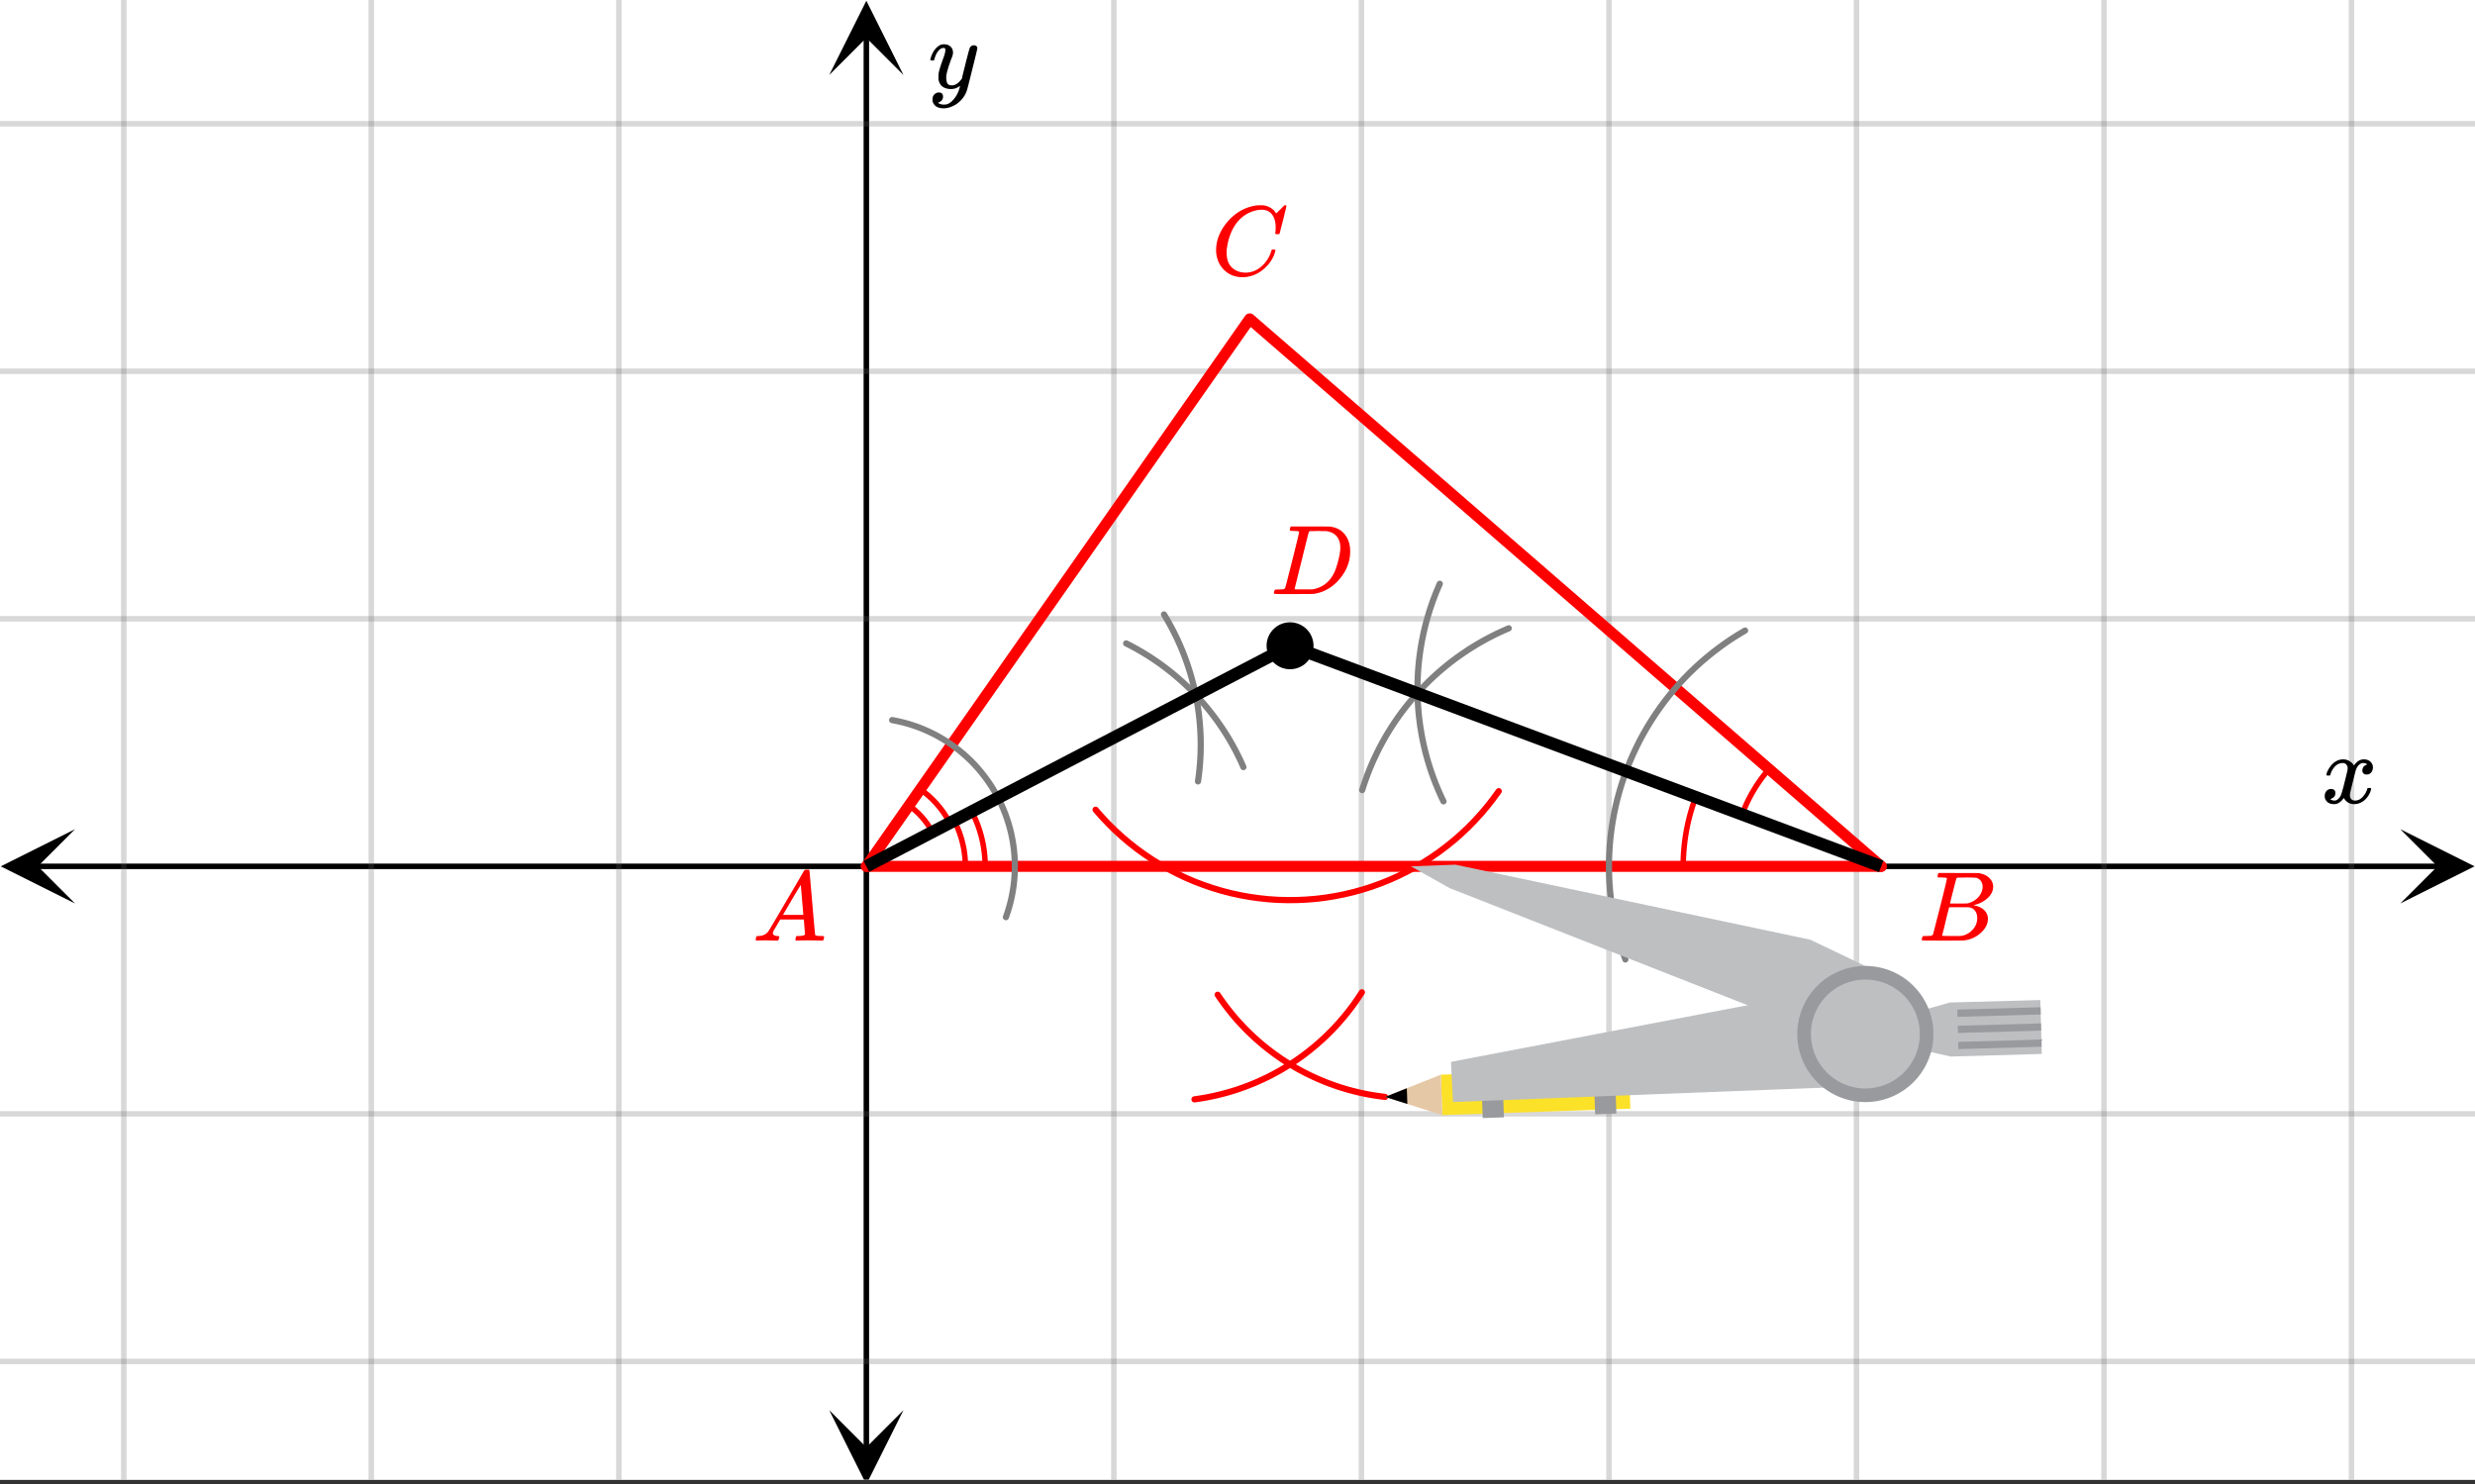 <svg xmlns="http://www.w3.org/2000/svg" xmlns:xlink="http://www.w3.org/1999/xlink" width="449.28" height="269.44" viewBox="0 0 336.96 202.08"><rect x="0" y="0" width="336.96" height="202.08" fill="#333333" stroke="none"/><defs><symbol overflow="visible" id="h"><path d="M.781-3.75C.727-3.8.703-3.848.703-3.89c.031-.25.172-.563.422-.938.414-.633.941-1.004 1.578-1.11.133-.007.235-.015.297-.015.313 0 .598.086.86.25.269.156.46.355.578.594.113-.157.187-.25.218-.282.332-.375.711-.562 1.14-.562.364 0 .661.105.891.312.227.211.344.465.344.766 0 .281-.078.516-.234.703a.776.776 0 0 1-.625.281.64.64 0 0 1-.422-.14.521.521 0 0 1-.156-.39c0-.415.222-.696.672-.845a.58.58 0 0 0-.141-.093.705.705 0 0 0-.39-.094.91.91 0 0 0-.266.031c-.336.149-.586.445-.75.89-.032.075-.164.579-.39 1.516-.231.93-.356 1.45-.376 1.563a1.827 1.827 0 0 0-.047.406c0 .211.063.383.188.516.125.125.289.187.5.187.383 0 .726-.16 1.031-.484.3-.32.508-.676.625-1.063.02-.082.04-.129.063-.14.03-.02.109-.031.234-.031.164 0 .25.039.25.109 0 .012-.012.058-.031.14-.149.563-.461 1.055-.938 1.47-.43.323-.875.484-1.344.484-.625 0-1.101-.282-1.421-.844-.262.406-.594.68-1 .812-.086.02-.2.032-.344.032-.524 0-.89-.188-1.11-.563a.953.953 0 0 1-.14-.531c0-.27.078-.5.234-.688a.798.798 0 0 1 .625-.28c.395 0 .594.187.594.562 0 .336-.164.574-.484.718a.359.359 0 0 1-.063.047l-.078.031c-.012.012-.024.016-.031.016h-.032c0 .031.063.074.188.125a.817.817 0 0 0 .36.078c.32 0 .597-.203.827-.61.102-.163.282-.75.532-1.75.05-.206.109-.437.171-.687.063-.257.11-.457.141-.593.031-.133.05-.211.063-.235a2.86 2.86 0 0 0 .078-.531.678.678 0 0 0-.188-.5.613.613 0 0 0-.484-.203c-.406 0-.762.156-1.063.469a2.562 2.562 0 0 0-.609 1.078c-.012.074-.031.12-.063.14a.752.752 0 0 1-.218.016zm0 0"/></symbol><symbol overflow="visible" id="i"><path d="M6.234-5.813c.125 0 .227.04.313.11.094.062.14.152.14.266 0 .117-.226 1.058-.671 2.828C5.578-.836 5.328.133 5.266.312a3.459 3.459 0 0 1-.688 1.22 3.641 3.641 0 0 1-1.11.874c-.491.239-.945.36-1.359.36-.687 0-1.152-.22-1.39-.657-.094-.125-.14-.304-.14-.53 0-.306.085-.544.265-.72.187-.168.379-.25.578-.25.394 0 .594.188.594.563 0 .332-.157.578-.47.734a.298.298 0 0 1-.062.032.295.295 0 0 0-.078.03c-.011.009-.023.016-.031.016L1.328 2c.031.05.129.11.297.172.133.05.273.078.422.078h.11c.155 0 .273-.012.359-.031.332-.094.648-.324.953-.688A3.69 3.69 0 0 0 4.188.25c.093-.3.14-.477.14-.531 0-.008-.012-.004-.031.015a.358.358 0 0 1-.078.047c-.336.239-.703.36-1.11.36-.46 0-.84-.106-1.14-.313-.293-.219-.48-.531-.563-.937a2.932 2.932 0 0 1-.015-.407c0-.218.007-.382.03-.5.063-.394.266-1.054.61-1.984.196-.531.297-.898.297-1.11a.838.838 0 0 0-.031-.265c-.024-.05-.074-.078-.156-.078h-.063c-.21 0-.406.094-.594.281-.293.293-.511.727-.656 1.297 0 .012-.008.027-.015.047a.188.188 0 0 1-.032.047l-.015.015c-.012.012-.028.016-.047.016h-.36C.305-3.8.281-3.836.281-3.86a.97.97 0 0 1 .047-.203c.188-.625.469-1.113.844-1.468.3-.282.617-.422.953-.422.383 0 .688.105.906.312.227.2.344.485.344.86-.023.168-.04.261-.047.281 0 .055-.07.246-.203.578-.367 1-.586 1.735-.656 2.203a1.857 1.857 0 0 0-.016.297c0 .344.05.61.156.797.114.18.313.266.594.266.207 0 .406-.051.594-.157a1.84 1.84 0 0 0 .422-.328c.093-.101.21-.242.36-.422a32.833 32.833 0 0 1 .25-1.063c.093-.35.175-.687.25-1 .343-1.35.534-2.062.577-2.124a.592.592 0 0 1 .578-.36zm0 0"/></symbol><symbol overflow="visible" id="j"><path d="M.563 0C.5-.063.469-.11.469-.14c0-.04.015-.118.047-.235.03-.113.054-.18.078-.203L.64-.625h.203c.625-.02 1.082-.242 1.375-.672.05-.05.863-1.422 2.437-4.11A452.554 452.554 0 0 0 7.046-9.5c.052-.07.095-.113.126-.125.039-.02.144-.031.312-.031h.235c.05.086.078.133.078.14l.375 4.344c.25 2.906.383 4.375.406 4.406.04.094.332.141.875.141.094 0 .16.008.203.016.04 0 .07.011.094.03a.111.111 0 0 1 .047.095.983.983 0 0 1-.047.187 1.032 1.032 0 0 1-.078.25C9.648-.016 9.594 0 9.5 0c-.168 0-.438-.004-.813-.016-.374-.007-.671-.015-.89-.015-.844 0-1.399.011-1.656.031h-.172a.365.365 0 0 1-.094-.11c0-.019.016-.1.047-.25.031-.124.055-.195.078-.218l.047-.047h.281c.477-.008.766-.082.86-.219L7.03-2.875H3.813l-.454.781c-.324.543-.492.836-.5.875a.524.524 0 0 0-.046.203c0 .23.203.36.609.391.176 0 .265.047.265.14a.583.583 0 0 1-.046.188.754.754 0 0 1-.094.25C3.523-.016 3.473 0 3.39 0c-.157 0-.403-.004-.735-.016-.336-.007-.586-.015-.75-.015C1.258-.031.848-.02.672 0zm6.39-3.5c0-.102-.058-.805-.172-2.11-.105-1.3-.164-1.956-.172-1.968L6.25-7c-.148.242-.434.719-.86 1.438L4.189-3.5H6.952zm0 0"/></symbol><symbol overflow="visible" id="k"><path d="M3.89-8.469c0-.008-.007-.02-.015-.031a.084.084 0 0 0-.047-.016.311.311 0 0 1-.062-.03.156.156 0 0 0-.079-.017c-.03-.007-.062-.015-.093-.015h-.219a.516.516 0 0 0-.125-.016h-.531c-.043-.008-.074-.039-.094-.094-.012-.019-.008-.097.016-.234.039-.164.082-.258.125-.281h1.75c2.332 0 3.562.008 3.687.015.613.094 1.098.313 1.453.657.352.344.531.746.531 1.203 0 .312-.085.617-.25.906-.199.367-.515.695-.953.984-.437.293-.89.485-1.359.579l-.14.046c.593.086 1.07.293 1.437.625.363.336.547.747.547 1.235 0 .648-.297 1.258-.89 1.828a4.026 4.026 0 0 1-2.47 1.11C6.047-.005 5.098 0 3.266 0 1.46 0 .55-.008.53-.031.488-.051.47-.086.47-.141c0-.062.008-.125.031-.187.04-.164.086-.258.14-.281a.954.954 0 0 1 .204-.016h.078c.238 0 .504-.008.797-.031.133-.031.222-.086.265-.172.02-.031.344-1.274.97-3.735.624-2.468.937-3.769.937-3.906zm4.86 1.14c0-.312-.078-.57-.234-.78a1.131 1.131 0 0 0-.625-.438c-.063-.02-.48-.035-1.25-.047-.18 0-.368.008-.563.016h-.64c-.125.012-.211.043-.25.094-.024.043-.172.609-.454 1.703-.273 1.093-.414 1.672-.421 1.734h1.093c.727 0 1.145-.004 1.25-.016.375-.07.723-.222 1.047-.453.332-.226.586-.504.766-.828.187-.332.281-.66.281-.984zm-.734 4.235c0-.394-.106-.722-.313-.984a1.208 1.208 0 0 0-.797-.453c-.054-.008-.43-.016-1.125-.016-1.062 0-1.593.008-1.593.016 0 .023-.086.351-.25.984a121.9 121.9 0 0 0-.454 1.906l-.25.938c0 .043.051.062.157.062.113 0 .476.008 1.093.016.801 0 1.235-.004 1.297-.016.582-.062 1.098-.32 1.547-.78a2.279 2.279 0 0 0 .688-1.673zm0 0"/></symbol><symbol overflow="visible" id="l"><path d="M8.781-6.484c0-.75-.168-1.336-.5-1.766-.324-.426-.793-.64-1.406-.64-.48 0-.996.117-1.547.343-.969.418-1.73 1.117-2.281 2.094-.492.867-.805 1.887-.938 3.062V-3c0 1.031.336 1.773 1.016 2.219.438.304.969.453 1.594.453.343 0 .718-.07 1.125-.219.531-.219 1.008-.57 1.437-1.062.426-.5.723-1.04.89-1.625.032-.114.056-.18.079-.204.031-.019.102-.03.219-.03.187 0 .281.038.281.109 0 .023-.012.07-.031.14-.211.805-.64 1.524-1.297 2.156C6.773-.425 6.05-.016 5.25.173a3.756 3.756 0 0 1-.953.125C3.367.297 2.594.03 1.969-.5A3.566 3.566 0 0 1 .766-2.516a3.733 3.733 0 0 1-.094-.875c0-1.082.336-2.132 1.015-3.156a7.267 7.267 0 0 1 1.5-1.64 6.098 6.098 0 0 1 1.97-1.063c.53-.164 1.015-.25 1.452-.25.32 0 .508.008.563.016.539.093.992.32 1.36.671l.109.141c.05.074.097.137.14.188.04.054.067.078.078.078.032 0 .149-.114.36-.344.062-.05.129-.113.203-.188l.219-.218a.722.722 0 0 1 .14-.14l.203-.204h.079c.124 0 .187.031.187.094 0 .031-.148.648-.438 1.844a166.04 166.04 0 0 0-.484 1.89.239.239 0 0 1-.078.094.858.858 0 0 1-.234.016h-.204a.936.936 0 0 1-.093-.094c0-.008.008-.086.031-.235.02-.175.031-.375.031-.593zm0 0"/></symbol><symbol overflow="visible" id="m"><path d="M3.875-8.469c0-.008-.008-.02-.016-.031a.084.084 0 0 0-.046-.016c-.012-.007-.028-.02-.047-.03a.291.291 0 0 0-.094-.017c-.031-.007-.063-.015-.094-.015H3.36a.516.516 0 0 0-.125-.016h-.14c-.305 0-.465-.031-.485-.094-.011-.019-.007-.093.016-.218.05-.176.094-.274.125-.297h2.688c1.5 0 2.335.008 2.515.015.176 0 .36.028.547.079.707.156 1.27.527 1.688 1.109.425.586.64 1.313.64 2.188 0 .449-.055.89-.156 1.328-.262 1.011-.79 1.933-1.578 2.765-.906.93-1.946 1.485-3.11 1.672l-.187.031L3.187 0h-1.5C.883 0 .478-.02.47-.063v-.015C.445-.118.438-.141.438-.141c0-.02.015-.086.046-.203.04-.133.079-.21.11-.234.031-.031.133-.047.312-.047.239 0 .508-.008.813-.031.125-.031.207-.086.25-.172.031-.031.351-1.274.968-3.735.626-2.468.938-3.769.938-3.906zm5.61 2.14c0-.663-.18-1.19-.532-1.577-.355-.383-.844-.61-1.469-.672h-.593c-.157-.008-.305-.016-.438-.016-.137 0-.281.008-.437.016h-.563c-.125.012-.21.055-.25.125-.023.031-.351 1.328-.984 3.89-.637 2.555-.953 3.84-.953 3.86 0 .043.05.062.156.062h2.25c.851-.132 1.57-.492 2.156-1.078.32-.332.586-.71.797-1.14.207-.426.398-.993.578-1.704.188-.718.281-1.304.281-1.765zm0 0"/></symbol><clipPath id="a"><path d="M0 0h336.96v201.45H0zm0 0"/></clipPath><clipPath id="b"><path d="M.102 112.895H10.21v10.109H.1zm0 0"/></clipPath><clipPath id="c"><path d="M326.79 112.895h10.108v10.109H326.79zm0 0"/></clipPath><clipPath id="d"><path d="M16 0h305v201.45H16zm0 0"/></clipPath><clipPath id="e"><path d="M112.895 191.988h10.109v9.461h-10.11zm0 0"/></clipPath><clipPath id="f"><path d="M112.895.102h10.109V10.21h-10.11zm0 0"/></clipPath><clipPath id="g"><path d="M0 16h336.96v170H0zm0 0"/></clipPath></defs><g clip-path="url(#a)" fill="#fff"><path d="M0 0h337v202.2H0zm0 0"/><path d="M0 0h337v202.2H0zm0 0"/></g><path d="M5.055 117.95h326.89" fill="none" stroke="#000" stroke-width=".749"/><g clip-path="url(#b)"><path d="M10.21 112.895L.103 117.949l10.109 5.055-5.055-5.055zm0 0"/></g><g clip-path="url(#c)"><path d="M326.79 112.895l10.108 5.054-10.109 5.055 5.055-5.055zm0 0"/></g><g clip-path="url(#d)"><path d="M151.648 0v202.2M185.352 0v202.2M219.05 0v202.2M252.75 0v202.2M286.45 0v202.2M320.147 0v202.2M84.25 0v202.2M50.55 0v202.2M16.853 0v202.2" fill="none" stroke-linecap="round" stroke-linejoin="round" stroke="#666" stroke-opacity=".251" stroke-width=".749"/></g><path d="M117.95 197.145V5.055" fill="none" stroke="#000" stroke-width=".749"/><g clip-path="url(#e)"><path d="M112.895 191.988l5.054 10.11 5.055-10.11-5.055 5.055zm0 0"/></g><g clip-path="url(#f)"><path d="M112.895 10.21L117.949.103l5.055 10.109-5.055-5.055zm0 0"/></g><g clip-path="url(#g)"><path d="M0 84.25h337M0 50.55h337M0 16.853h337M0 151.648h337M0 185.352h337" fill="none" stroke-linecap="round" stroke-linejoin="round" stroke="#666" stroke-opacity=".251" stroke-width=".749"/></g><path d="M240.84 104.707a20.222 20.222 0 0 0-3.664 6.176M230.86 108.527a26.924 26.924 0 0 0-1.7 9.422M126.918 113.281a10.11 10.11 0 0 0-3.168-3.613M129.309 112.035a12.811 12.811 0 0 0-4.012-4.574M131.43 117.95c0-2.169-.524-4.302-1.524-6.223M134.125 117.95c0-2.602-.625-5.16-1.828-7.47" fill="none" stroke-linecap="round" stroke-linejoin="round" stroke="red" stroke-width=".749"/><path d="M256.121 117.95l-85.98-74.536M170.14 43.414l-52.19 74.535" fill="red" stroke-width="1.498" stroke-linecap="round" stroke="red"/><path d="M117.95 117.95H256.12" fill="none" stroke-width="1.498" stroke-linecap="round" stroke="red"/><path d="M237.586 85.848l-.906.539-.895.566-.875.594-.855.617-.84.64-.82.665-.805.687-.781.711-.762.73-.738.755-.72.773-.694.797-.676.812-.649.832-.625.852-.601.867-.578.887-.551.902-.524.914-.5.934-.468.945-.446.957-.418.969-.39.984-.36.993-.332 1-.304 1.011-.278 1.02-.246 1.027-.215 1.035-.187 1.04-.156 1.046-.13 1.047-.097 1.05-.066 1.056-.04 1.054-.007 1.059.023 1.055.051 1.054.082 1.055.113 1.05.145 1.048.172 1.039.203 1.039.23 1.031.262 1.023.29 1.016.316 1.008.347.996M205.406 85.543l-.574.25-.57.258-.567.265-.562.282-.555.289-.55.297-.547.308-.54.317-.53.328-.532.336-.52.347-.515.356-.512.363-.5.375-.496.379-.488.395-.485.398-.472.406-.47.418-.46.426-.453.434-.442.441-.437.45-.43.452-.422.465-.41.473-.402.48-.395.485-.386.492-.38.5-.366.508-.36.511-.351.52-.34.523-.332.532-.324.539-.31.543-.304.546-.293.555-.281.559-.273.562-.266.57-.25.57-.242.579-.235.582-.218.586-.215.59-.2.594-.19.593" fill="none" stroke-width=".843" stroke-linecap="round" stroke-linejoin="round" stroke="gray"/><path d="M196.02 79.477l-.247.574-.242.578-.226.578-.219.586-.207.59-.2.59-.183.597-.176.598-.168.602-.152.605-.144.61-.133.609-.121.613-.114.613-.097.618-.09.617-.078.617-.07.621-.055.621-.043.625-.035.621-.024.625-.012.625v.625l.012.621.02.625.035.625.043.621.054.621.067.622.078.62.086.618.102.617.109.613.121.614.129.609.144.61.153.605.164.601.176.598.187.598.195.593.207.586.215.586.23.582.239.578.246.57.258.571.27.563M136.95 124.867l.234-.683.21-.688.184-.695.16-.703.137-.707.11-.711.085-.715.059-.719.031-.719.008-.722-.016-.719-.043-.719-.07-.719-.094-.71-.12-.711-.145-.707-.172-.7-.195-.691-.22-.688-.241-.675-.27-.668-.293-.66-.312-.649-.34-.637-.36-.62-.382-.614-.403-.594-.426-.582-.445-.566-.465-.551-.48-.535-.504-.516-.524-.496-.535-.476-.554-.461-.575-.438-.586-.418-.597-.398-.617-.375-.625-.356-.641-.328-.652-.308-.66-.286-.672-.261-.68-.235-.688-.215-.695-.187-.703-.16-.707-.137M163.102 106.387l.066-.48.062-.477.055-.48.047-.481.04-.485.034-.48.028-.484.02-.48.01-.485.009-.485v-.484l-.008-.48-.016-.485-.023-.484-.028-.48-.035-.481-.043-.485-.047-.48-.054-.48-.063-.477-.07-.48-.078-.477-.082-.477-.09-.476-.098-.473-.101-.473-.11-.468-.117-.469-.125-.469-.129-.465-.136-.464-.145-.461-.148-.461-.157-.457-.164-.454-.168-.453-.175-.449-.184-.45-.188-.444-.195-.442-.2-.441-.206-.434-.215-.433-.219-.434-.226-.426-.235-.426-.234-.418-.246-.417-.25-.415" fill="none" stroke-width=".843" stroke-linecap="round" stroke-linejoin="round" stroke="gray"/><path d="M169.285 104.438l-.195-.442-.2-.441-.21-.438-.215-.43-.219-.433-.226-.426-.235-.422-.238-.422-.242-.418-.25-.41-.258-.41-.262-.406-.27-.402-.273-.399-.277-.394-.285-.391-.293-.387-.297-.383-.3-.379-.306-.37-.312-.372-.317-.363-.324-.36-.328-.355-.332-.351-.336-.348-.344-.34-.347-.336-.352-.332-.355-.324-.364-.32-.363-.317-.37-.312-.376-.305-.379-.3-.383-.294-.386-.289-.395-.285-.394-.277-.399-.274-.402-.265-.41-.262-.41-.254-.415-.25-.418-.242-.418-.238-.425-.23-.43-.224-.43-.218" fill="none" stroke-width=".843" stroke-linecap="round" stroke-linejoin="round" stroke="gray"/><path d="M149.16 110.242l.852.973.89.941.922.91.957.872.989.835 1.02.801 1.05.758 1.074.723 1.102.68 1.129.636 1.148.594 1.172.555 1.191.507 1.211.461 1.227.418 1.238.371 1.254.325 1.266.277 1.273.23 1.285.18 1.285.137 1.293.086 1.297.035 1.293-.012 1.293-.058 1.293-.106 1.285-.156 1.278-.207 1.27-.25 1.26-.297 1.247-.348 1.234-.39 1.22-.442 1.202-.48 1.184-.531 1.16-.57 1.14-.614 1.118-.66 1.09-.696 1.062-.738 1.035-.781 1.008-.813.973-.855.941-.887.906-.926.875-.957.836-.988.797-1.02.762-1.046M162.625 149.672l.566-.082.563-.09.559-.098.558-.113.559-.121.554-.129.555-.14.547-.149.547-.16.547-.168.539-.18.539-.191.535-.196.531-.21.524-.215.523-.227.52-.238.515-.242.512-.254.504-.266.5-.27.496-.28.492-.294.485-.296.48-.31.473-.312.468-.324.465-.332.457-.344.45-.347.445-.356.437-.363.434-.375.426-.379.418-.387.41-.394.402-.402.399-.41.39-.415.383-.425.371-.43.367-.434.36-.445.351-.45.344-.452.336-.461.324-.47.32-.472.31-.476" fill="none" stroke-width=".843" stroke-linecap="round" stroke-linejoin="round" stroke="red"/><path d="M165.781 135.43l.317.465.324.46.332.454.34.449.347.441.356.438.363.43.371.421.38.418.386.407.39.402.403.398.406.387.414.383.422.37.426.368.433.356.442.351.445.344.453.336.457.324.465.32.469.309.473.3.48.294.484.285.493.277.496.266.5.258.504.25.507.238.512.23.52.223.52.215.523.203.527.191.531.188.535.172.54.168.539.156.542.145.547.136.547.13.551.116.55.106.555.097.56.086.554.079.558.07" fill="none" stroke-width=".843" stroke-linecap="round" stroke-linejoin="round" stroke="red"/><path d="M198.148 117.723l48.329 10.218M246.477 127.941l10.082 4.832M256.559 132.773l-2.598 8.004M253.96 140.777l-6.198 5.383M247.762 146.16l-6.364-7.941M241.398 138.219l-44.02-17.297M197.379 120.922l-5.29-2.973M192.09 117.95l6.058-.227M260.438 137.91l5.035-1.422M265.473 136.488l12.308-.336M277.781 136.152l.2 7.336M277.98 143.488l-12.386.356M265.594 143.844l-4.207-.942M261.387 142.902l-7.426-2.125M253.96 140.777l6.477-2.867M277.809 137.129l.027.984M277.836 138.113l-11.332.325M266.504 138.438l-.027-.985M266.477 137.453l11.332-.324M277.871 139.332l.024.977M277.895 140.309l-11.329.324M266.566 140.633l-.027-.977M266.54 139.656l11.331-.324M277.93 141.527l.03.977M277.96 142.504l-11.327.324M266.633 142.828l-.031-.976M266.602 141.852l11.328-.325M196.36 151.816l-.196-5.504M196.164 146.313l25.621-.872M221.785 145.441l.184 5.5M221.969 150.941l-25.61.875M188.57 149.34l7.594-3.028M196.164 146.313l.195 5.503M196.36 151.816l-7.79-2.476M188.57 149.34l2.961-1.18M191.531 148.16l.074 2.14M191.605 150.3l-3.035-.96M217.172 151.703l-.121-3.5M217.05 148.203l2.887-.238M219.938 147.965l.125 3.644M220.063 151.61l-2.891.093M201.863 152.219l-.117-3.504M201.746 148.715l2.883-.238M204.629 148.477l.125 3.644M204.754 152.121l-2.89.098M254.734 147.824l-56.914 2.215M197.82 150.04l-.277-5.474M197.543 144.566l52.52-10.027M250.063 134.54l3.898 6.237M253.96 140.777l.774 7.047" fill="#d55e00"/><path d="M256.121 117.95l-80.484-30.028M117.95 117.95l57.687-30.028" fill="none" stroke-width="1.685" stroke="#000"/><path d="M178.406 87.922c0 .367-.07.719-.21 1.058-.141.34-.34.641-.602.899-.258.262-.559.46-.899.601a2.757 2.757 0 0 1-3.02-.602 2.752 2.752 0 0 1-.812-1.956 2.757 2.757 0 0 1 .813-1.961 2.757 2.757 0 0 1 3.02-.602c.34.141.64.344.898.602a2.757 2.757 0 0 1 .813 1.96zm0 0" stroke-width=".843" stroke="#000"/><path d="M192.09 117.95l6.058-.227 48.329 10.218 10.082 4.832-2.598 8.004-6.2 5.383-6.363-7.941-44.02-17.297zm0 0" fill="#bdbfc1"/><path d="M253.96 140.777l6.477-2.867 5.036-1.422 12.308-.336.2 7.336-12.387.356-4.207-.942zm0 0" fill="#bdbfc1"/><path d="M266.477 137.453l11.332-.324.027.984-11.332.325zm0 0M266.54 139.656l11.331-.324.024.977-11.329.324zm0 0M266.602 141.852l11.328-.325.03.977-11.327.324zm0 0" fill="#989a9d"/><path d="M221.969 150.941l-25.61.875-.195-5.504 25.621-.87zm0 0" fill="#fce129"/><path d="M196.36 151.816l-7.79-2.476 7.594-3.028zm0 0" fill="#e5c8a5"/><path d="M191.605 150.3l-3.035-.96 2.961-1.18zm0 0"/><path d="M220.063 151.61l-2.891.093-.121-3.5 2.887-.238zm0 0M204.754 152.121l-2.89.098-.118-3.504 2.883-.238zm0 0" fill="#989a9d"/><path d="M253.96 140.777l.774 7.047-56.914 2.215-.277-5.473 52.52-10.027zm0 0" fill="#bdbfc1"/><path d="M263.227 140.777c0 .61-.059 1.211-.176 1.809a9.15 9.15 0 0 1-1.387 3.34 9.25 9.25 0 0 1-4.156 3.414c-.563.23-1.14.406-1.738.527a9.368 9.368 0 0 1-3.618 0 9.692 9.692 0 0 1-1.738-.527 9.703 9.703 0 0 1-1.601-.856 9.238 9.238 0 0 1-2.555-2.559 8.88 8.88 0 0 1-.856-1.6 9.013 9.013 0 0 1-.527-1.74 9.074 9.074 0 0 1-.18-1.808c0-.605.059-1.21.18-1.808a8.976 8.976 0 0 1 .527-1.735 9.208 9.208 0 0 1 2.008-3.008 9.208 9.208 0 0 1 3.004-2.007 9.097 9.097 0 0 1 1.738-.528c.598-.12 1.2-.18 1.809-.18.61 0 1.21.06 1.809.18a9.013 9.013 0 0 1 1.738.528 8.88 8.88 0 0 1 1.601.855c.508.336.973.723 1.403 1.153a9.327 9.327 0 0 1 2.012 3.008c.23.558.406 1.14.527 1.734.117.597.176 1.203.176 1.808zm0 0" fill="#989a9d"/><path d="M261.375 140.777c0 .489-.047.97-.14 1.45a7.922 7.922 0 0 1-.423 1.39 7.446 7.446 0 0 1-5.406 4.434 7.46 7.46 0 0 1-4.281-.422 7.218 7.218 0 0 1-1.281-.688 7.446 7.446 0 0 1-2.047-2.043c-.27-.406-.5-.832-.684-1.28a7.312 7.312 0 0 1-.422-1.391 7.237 7.237 0 0 1-.144-1.45c0-.484.047-.968.144-1.445.094-.477.235-.941.422-1.39a7.2 7.2 0 0 1 .684-1.282c.27-.406.578-.781.922-1.125a7.286 7.286 0 0 1 1.125-.922 7.2 7.2 0 0 1 1.281-.683c.45-.188.914-.328 1.39-.422.477-.098.962-.145 1.446-.145.488 0 .969.047 1.445.145.48.094.942.234 1.395.422a7.337 7.337 0 0 1 2.402 1.605c.344.344.652.719.922 1.125.273.403.5.832.688 1.281.183.45.324.914.421 1.391.094.477.141.961.141 1.445zm0 0" fill="#bdbfc1"/><use xlink:href="#h" x="316.031" y="109.338"/><use xlink:href="#i" x="126.375" y="11.982"/><use xlink:href="#j" x="102.411" y="128.06" fill="red"/><use xlink:href="#k" x="261.175" y="128.06" fill="red"/><use xlink:href="#l" x="164.896" y="37.444" fill="red"/><use xlink:href="#m" x="172.993" y="80.88" fill="red"/></svg>